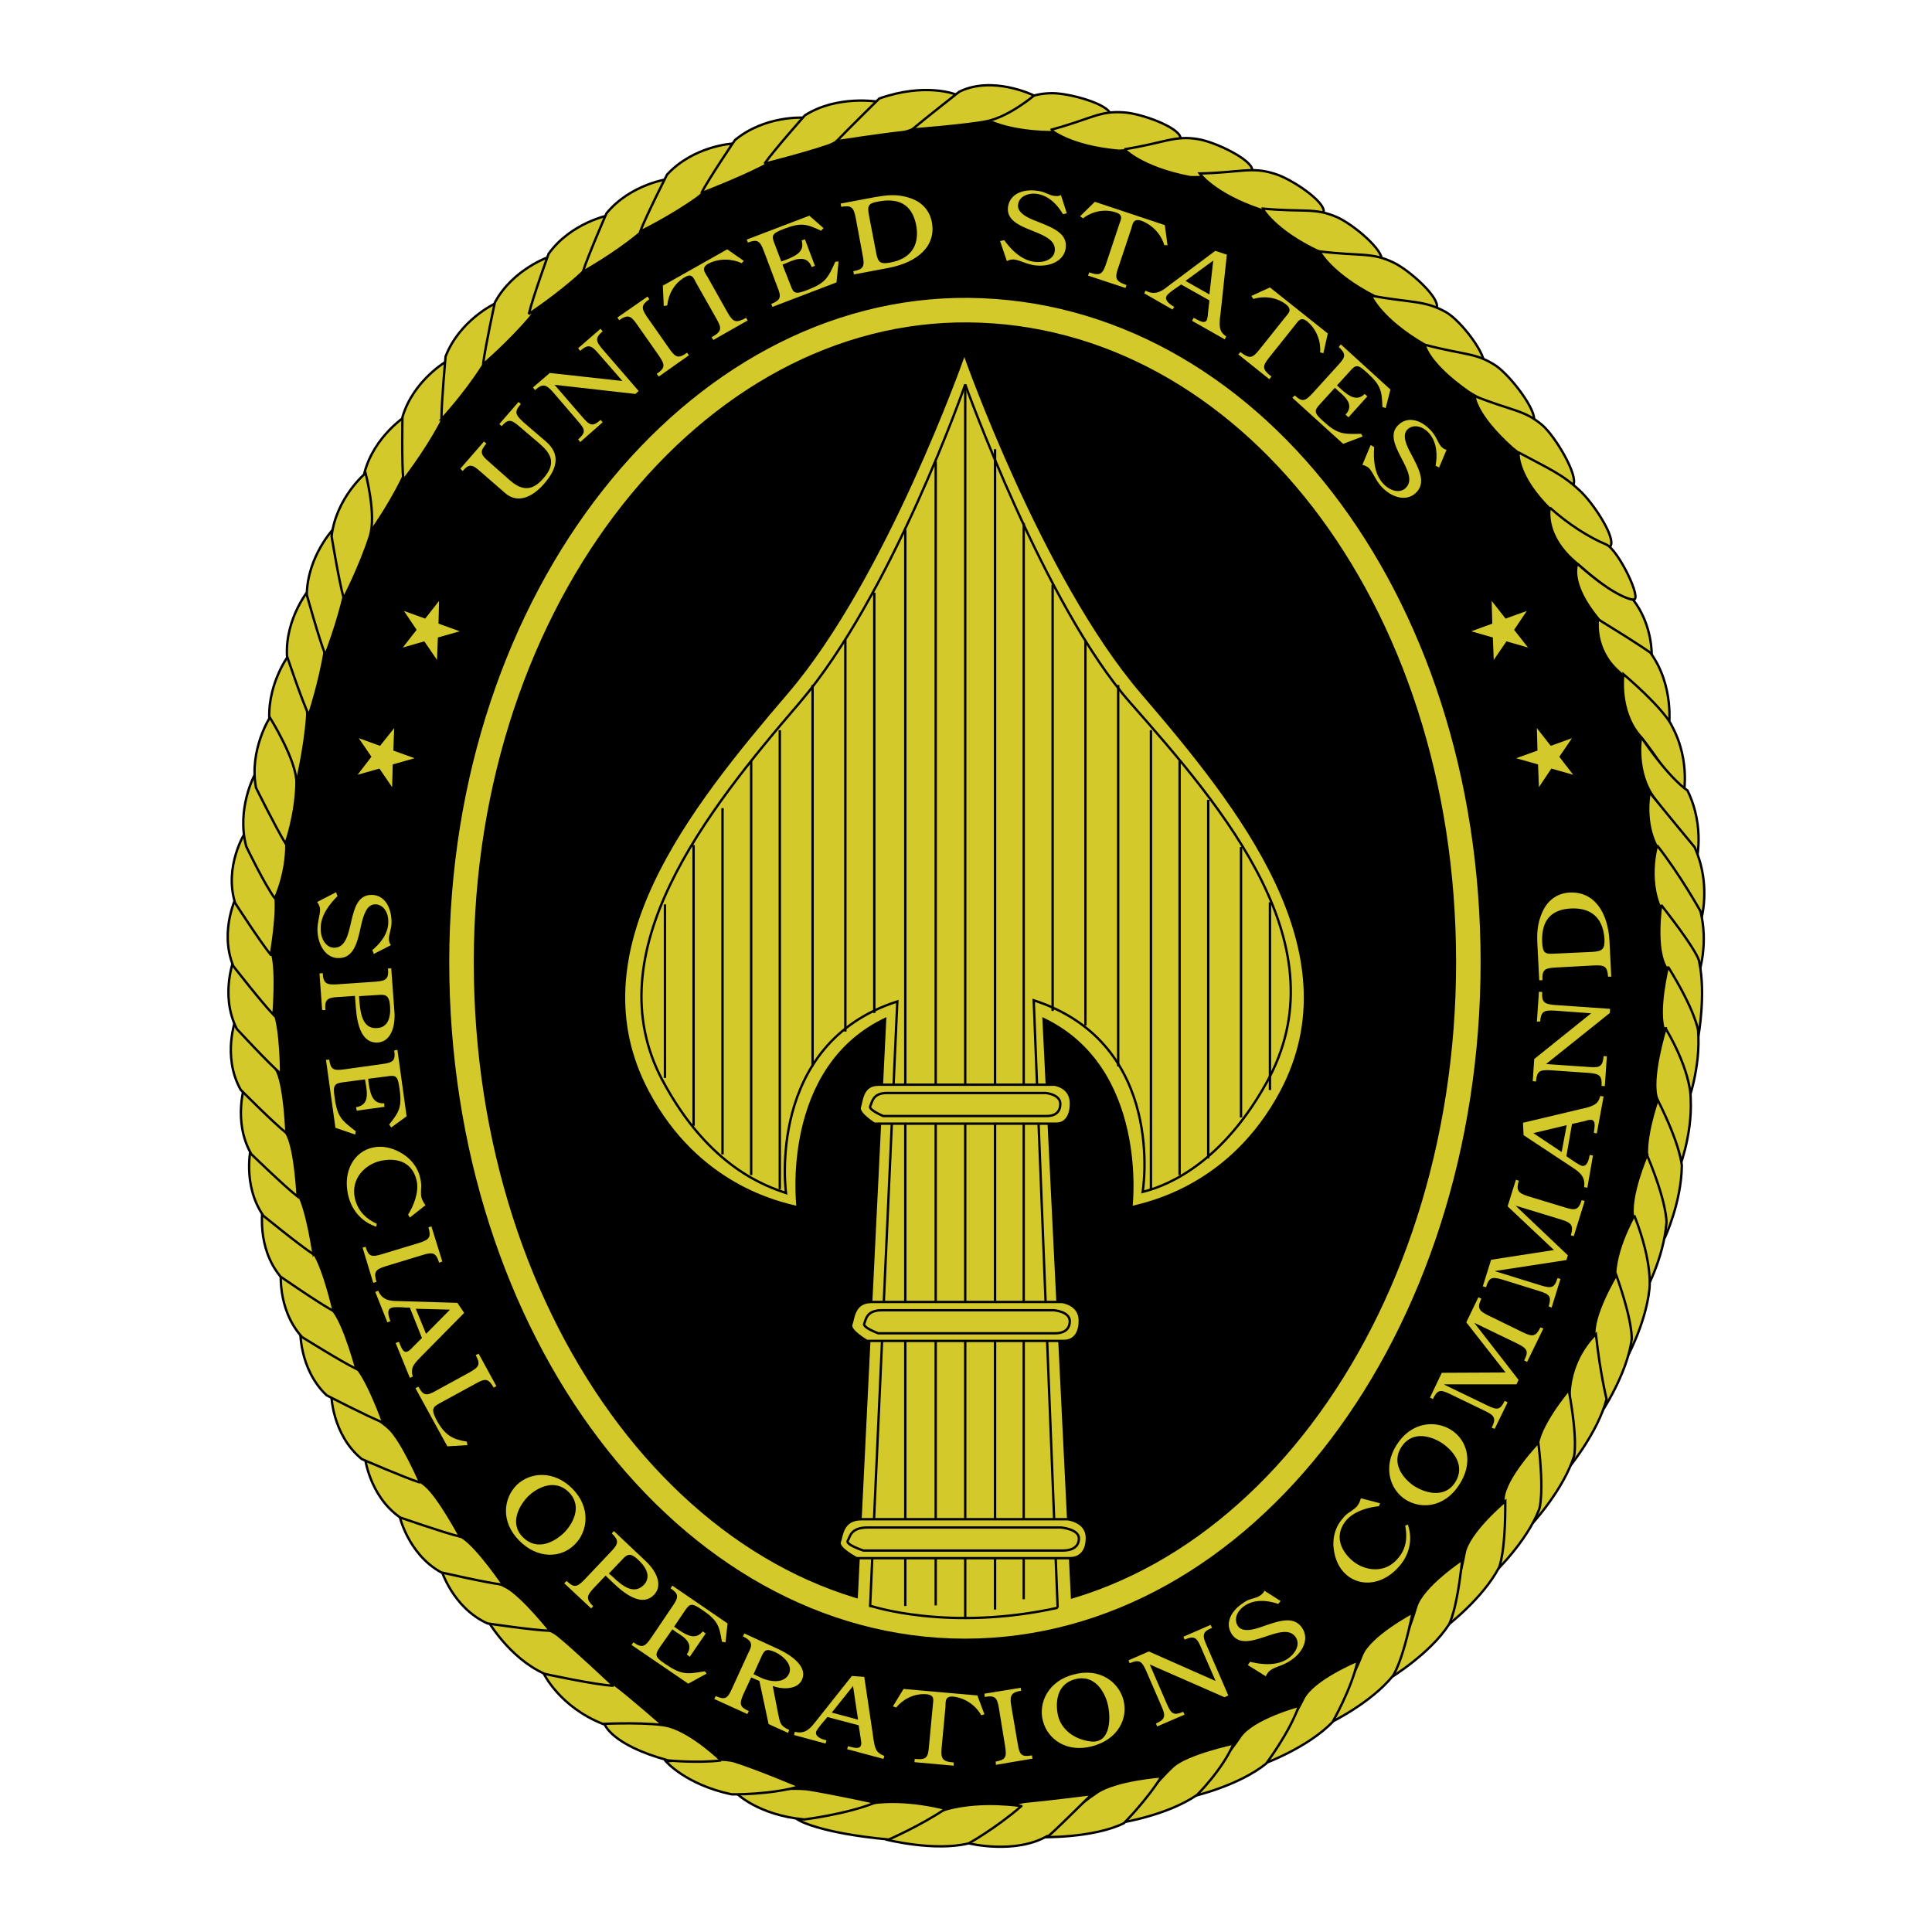 <svg xmlns="http://www.w3.org/2000/svg" width="2500" height="2500" viewBox="0 0 192.756 192.756"><path fill-rule="evenodd" clip-rule="evenodd" fill="#fff" d="M0 0h192.756v192.756H0V0z"/><path d="M96.243 182.174c39.179 0 70.937-38.228 70.937-85.379 0-47.18-31.758-85.407-70.937-85.407-39.15 0-70.907 38.227-70.907 85.407-.001 47.151 31.756 85.379 70.907 85.379z" fill-rule="evenodd" clip-rule="evenodd" stroke="#000" stroke-width=".236" stroke-miterlimit="2.613"/><path d="M104.756 13.184c.471 0 6.127-1.236 6.039-1.767-.176-1.031-4.064-2.121-5.832-2.121-2.416.03-3.211.943-7.1 2.297 0 .001 1.914 1.503 6.893 1.591z" fill-rule="evenodd" clip-rule="evenodd" fill="#d4c92b" stroke="#000" stroke-width=".236" stroke-miterlimit="2.613"/><path d="M111.619 15.04c.473.029 6.188-.766 6.158-1.296-.119-1.03-3.918-2.444-5.686-2.532-2.416-.177-3.27.677-7.248 1.737.001-.001 1.827 1.649 6.776 2.091z" fill-rule="evenodd" clip-rule="evenodd" fill="#d4c92b" stroke="#000" stroke-width=".236" stroke-miterlimit="2.613"/><path d="M118.689 17.661c.473.088 6.246-.147 6.246-.677.029-1.031-3.623-2.798-5.361-3.093-2.387-.412-3.33.354-7.395 1.001.001 0 1.649 1.826 6.51 2.769z" fill-rule="evenodd" clip-rule="evenodd" fill="#d4c92b" stroke="#000" stroke-width=".236" stroke-miterlimit="2.613"/><path d="M125.789 20.93c.441.176 6.217.736 6.275.206.146-1.031-3.211-3.299-4.891-3.799-2.326-.737-3.357-.118-7.482-.03 0 0 1.385 2.032 6.098 3.623z" fill-rule="evenodd" clip-rule="evenodd" fill="#d4c92b" stroke="#000" stroke-width=".236" stroke-miterlimit="2.613"/><path d="M131.623 25.111c.412.177 6.098 1.385 6.215.884.266-1.001-2.828-3.623-4.447-4.33-2.211-.972-3.301-.471-7.424-.854 0 .001 1.148 2.18 5.656 4.3z" fill-rule="evenodd" clip-rule="evenodd" fill="#d4c92b" stroke="#000" stroke-width=".236" stroke-miterlimit="2.613"/><path d="M137.16 29.559c.412.206 6.01 1.62 6.188 1.119.293-1.001-2.711-3.711-4.303-4.477-2.18-1.061-3.299-.618-7.393-1.119 0 0 1.09 2.209 5.508 4.477z" fill-rule="evenodd" clip-rule="evenodd" fill="#d4c92b" stroke="#000" stroke-width=".236" stroke-miterlimit="2.613"/><path d="M142.139 34.389c.471.294 5.627 2.769 5.893 2.062.354-1.001-2.27-4.477-3.801-5.331-2.15-1.178-3.389-.884-7.453-1.62-.001 0 .943 2.326 5.361 4.889z" fill-rule="evenodd" clip-rule="evenodd" fill="#d4c92b" stroke="#000" stroke-width=".236" stroke-miterlimit="2.613"/><path d="M146.527 39.101c.443.295 6.158 3.623 6.482 2.945.441-.972-2.299-4.565-3.771-5.566-2.033-1.325-3.123-1.031-7.1-2.091.001 0 .266 1.825 4.389 4.712z" fill-rule="evenodd" clip-rule="evenodd" fill="#d4c92b" stroke="#000" stroke-width=".236" stroke-miterlimit="2.613"/><path d="M150.889 44.696c.412.354 5.656 4.359 6.068 3.711.559-.913-1.738-4.801-3.064-5.979-1.855-1.561-2.945-1.384-6.775-2.916-.001.001.028 1.827 3.771 5.184z" fill-rule="evenodd" clip-rule="evenodd" fill="#d4c92b" stroke="#000" stroke-width=".236" stroke-miterlimit="2.613"/><path d="M154.836 50.969c.412.383 5.42 4.182 5.832 3.535.59-.854-1.738-4.359-3.062-5.566-1.768-1.649-3.094-2.18-6.098-3.799 0-.001-.266 2.355 3.328 5.83z" fill-rule="evenodd" clip-rule="evenodd" fill="#d4c92b" stroke="#000" stroke-width=".236" stroke-miterlimit="2.613"/><path d="M157.369 56.241c.441.324 3.623 3.387 5.568 3.593 1 .118-1.473-4.977-2.682-5.507-1.709-.707-3.801-2.032-5.627-3.682.001.001-.706 2.769 2.741 5.596z" fill-rule="evenodd" clip-rule="evenodd" fill="#d4c92b" stroke="#000" stroke-width=".236" stroke-miterlimit="2.613"/><path d="M157.369 56.241c3.889 3.505 5.568 3.593 5.568 3.593 2.002 2.592 1.855 5.655 1.855 5.655s-3.801-1.915-5.273-3.681c-3.064-3.682-2.15-5.567-2.15-5.567z" fill-rule="evenodd" clip-rule="evenodd" fill="#d4c92b" stroke="#000" stroke-width=".236" stroke-miterlimit="2.613"/><path d="M159.432 61.778c4.506 2.769 5.242 3.358 5.242 3.358 2.416 3.357 1.828 7.392 1.828 7.392s-3.359-4.064-5.037-5.566c-2.506-2.239-2.033-5.184-2.033-5.184z" fill-rule="evenodd" clip-rule="evenodd" fill="#d4c92b" stroke="#000" stroke-width=".236" stroke-miterlimit="2.613"/><path d="M161.965 67.256c4.33 3.74 4.83 5.154 4.83 5.154 1.975 3.623 1.121 7.186 1.121 7.186s-2.799-4.447-4.271-6.155c-2.211-2.533-1.68-6.185-1.68-6.185z" fill-rule="evenodd" clip-rule="evenodd" fill="#d4c92b" stroke="#000" stroke-width=".236" stroke-miterlimit="2.613"/><path d="M163.732 73.529c2.945 4.33 4.625 5.331 4.625 5.331 1.826 3.711.854 7.245.854 7.245s-2.621-4.594-4.035-6.332c-2.092-2.622-1.444-6.244-1.444-6.244z" fill-rule="evenodd" clip-rule="evenodd" fill="#d4c92b" stroke="#000" stroke-width=".236" stroke-miterlimit="2.613"/><path d="M164.586 79.066a950.694 950.694 0 0 0 4.479 5.448c1.709 3.77.648 7.274.648 7.274s-2.504-4.653-3.859-6.45c-2.034-2.679-1.268-6.272-1.268-6.272z" fill-rule="evenodd" clip-rule="evenodd" fill="#d4c92b" stroke="#000" stroke-width=".236" stroke-miterlimit="2.613"/><path d="M165.322 84.337c2.299 2.916 4.33 6.568 4.33 6.568.797 3.151-.088 5.949-.088 5.949s-2.297-3.564-3.477-5.449c-1.942-3.121-.765-7.068-.765-7.068z" fill-rule="evenodd" clip-rule="evenodd" fill="#d4c92b" stroke="#000" stroke-width=".236" stroke-miterlimit="2.613"/><path d="M165.736 90.287c4.035 5.154 3.799 5.713 3.799 5.713.678 3.181-.088 7.393-.088 7.393s-1.975-4.919-3.182-6.804c-1.208-1.855-.529-6.302-.529-6.302z" fill-rule="evenodd" clip-rule="evenodd" fill="#d4c92b" stroke="#000" stroke-width=".236" stroke-miterlimit="2.613"/><path d="M166.412 96.441c2.77 4.447 3.006 6.361 3.006 6.361.295 3.711-1.061 7.305-1.061 7.305s-1.414-5.066-2.27-7.157c-.823-1.972.325-6.509.325-6.509z" fill-rule="evenodd" clip-rule="evenodd" fill="#d4c92b" stroke="#000" stroke-width=".236" stroke-miterlimit="2.613"/><path d="M166.178 102.597c2.65 4.507 2.504 7.068 2.504 7.068.176 3.711-1.268 7.245-1.268 7.245s-1.266-5.095-2.062-7.216c-.766-2.002.826-7.097.826-7.097z" fill-rule="evenodd" clip-rule="evenodd" fill="#d4c92b" stroke="#000" stroke-width=".236" stroke-miterlimit="2.613"/><path d="M165.381 109.725c2.357 4.682 2.416 6.597 2.416 6.597-.059 3.711-1.709 7.186-1.709 7.186s-.971-5.183-1.619-7.333c-.649-2.063.912-6.45.912-6.45z" fill-rule="evenodd" clip-rule="evenodd" fill="#d4c92b" stroke="#000" stroke-width=".236" stroke-miterlimit="2.613"/><path d="M164.32 115.231c2.033 4.83 1.945 6.744 1.945 6.744-.295 3.711-2.209 7.039-2.209 7.039s-.59-5.242-1.09-7.422c-.501-2.09 1.354-6.361 1.354-6.361z" fill-rule="evenodd" clip-rule="evenodd" fill="#d4c92b" stroke="#000" stroke-width=".236" stroke-miterlimit="2.613"/><path d="M163.055 121.269c1.914 4.859 1.502 7.393 1.502 7.393-.383 3.505-2.355 7.01-2.355 7.01s-.502-5.243-.973-7.451c-.561-2.828 1.826-6.952 1.826-6.952z" fill-rule="evenodd" clip-rule="evenodd" fill="#d4c92b" stroke="#000" stroke-width=".236" stroke-miterlimit="2.613"/><path d="M161.258 127.218c1.738 4.919 1.531 6.45 1.531 6.45-.471 3.475-3.033 7.274-3.033 7.274s-.295-5.242-.648-7.48c-.383-2.091 2.15-6.244 2.15-6.244z" fill-rule="evenodd" clip-rule="evenodd" fill="#d4c92b" stroke="#000" stroke-width=".236" stroke-miterlimit="2.613"/><path d="M159.225 133.108c.412 3.858 1.061 6.479 1.061 6.479-.883 3.387-3.83 6.921-3.83 6.921s.059-5.272.148-7.511c.175-3.768 2.621-5.889 2.621-5.889z" fill-rule="evenodd" clip-rule="evenodd" fill="#d4c92b" stroke="#000" stroke-width=".236" stroke-miterlimit="2.613"/><path d="M156.514 138.675c.943 5.124.531 6.597.531 6.597-1.061 3.357-4.154 6.715-4.154 6.715s.531-5.242.502-7.48c0-2.152 3.121-5.832 3.121-5.832z" fill-rule="evenodd" clip-rule="evenodd" fill="#d4c92b" stroke="#000" stroke-width=".236" stroke-miterlimit="2.613"/><path d="M153.48 143.917c.619 5.213.088 6.655.088 6.655-1.236 3.27-4.566 6.421-4.566 6.421s.885-5.184 1.002-7.451c.119-2.12 3.476-5.625 3.476-5.625z" fill-rule="evenodd" clip-rule="evenodd" fill="#d4c92b" stroke="#000" stroke-width=".236" stroke-miterlimit="2.613"/><path d="M150.182 149.777c.029 5.213-.619 6.598-.619 6.598-1.621 3.121-5.273 5.89-5.273 5.89s1.443-5.065 1.826-7.274c.353-2.121 4.066-5.214 4.066-5.214z" fill-rule="evenodd" clip-rule="evenodd" fill="#d4c92b" stroke="#000" stroke-width=".236" stroke-miterlimit="2.613"/><path d="M145.881 155.609c-.531 5.212-1.326 6.479-1.326 6.479-1.914 2.945-5.863 5.331-5.863 5.331s1.975-4.89 2.594-7.068c.558-2.062 4.595-4.742 4.595-4.742z" fill-rule="evenodd" clip-rule="evenodd" fill="#d4c92b" stroke="#000" stroke-width=".236" stroke-miterlimit="2.613"/><path d="M140.932 160.881c-1.031 5.124-1.975 6.332-1.975 6.332-2.209 2.738-6.334 4.712-6.334 4.712s2.445-4.683 3.24-6.774c.768-2.003 5.069-4.27 5.069-4.27z" fill-rule="evenodd" clip-rule="evenodd" fill="#d4c92b" stroke="#000" stroke-width=".236" stroke-miterlimit="2.613"/><path d="M135.451 165.681c-.559 2.739-2.504 6.126-2.504 6.126-2.445 2.533-6.746 4.123-6.746 4.123s2.857-4.417 3.83-6.449c.973-1.974 5.42-3.8 5.42-3.8z" fill-rule="evenodd" clip-rule="evenodd" fill="#d4c92b" stroke="#000" stroke-width=".236" stroke-miterlimit="2.613"/><path d="M129.59 170.188c-.914 2.65-3.27 5.771-3.27 5.771-2.74 2.209-7.219 3.24-7.219 3.24s3.389-4.035 4.625-5.92c1.239-1.855 5.864-3.091 5.864-3.091z" fill-rule="evenodd" clip-rule="evenodd" fill="#d4c92b" stroke="#000" stroke-width=".236" stroke-miterlimit="2.613"/><path d="M123.078 173.957c-1.09 2.592-3.652 5.124-3.652 5.124-2.887 2.003-7.424 2.739-7.424 2.739s3.389-4.064 5.039-5.596c1.443-1.295 6.037-2.267 6.037-2.267z" fill-rule="evenodd" clip-rule="evenodd" fill="#d4c92b" stroke="#000" stroke-width=".236" stroke-miterlimit="2.613"/><path d="M115.891 177.226c-1.473 2.386-3.77 4.683-3.77 4.683-3.152 1.532-8.338 1.385-8.338 1.385s3.801-3.211 5.656-4.447c1.916-1.297 6.452-1.621 6.452-1.621z" fill-rule="evenodd" clip-rule="evenodd" fill="#d4c92b" stroke="#000" stroke-width=".236" stroke-miterlimit="2.613"/><path d="M108.939 178.993c-5.451 5.419-4.389 4.152-4.389 4.152-3.242 1.914-7.896.766-7.896.766s3.417-3.976 5.656-4.152c2.27-.206 6.629-.766 6.629-.766z" fill-rule="evenodd" clip-rule="evenodd" fill="#d4c92b" stroke="#000" stroke-width=".236" stroke-miterlimit="2.613"/><path d="M101.898 180.2c-2.592 2.238-5.244 3.711-5.244 3.711-3.417.854-8.277-.383-8.277-.383s4.33-2.562 6.216-3.063c3.475-.912 7.305-.265 7.305-.265z" fill-rule="evenodd" clip-rule="evenodd" fill="#d4c92b" stroke="#000" stroke-width=".236" stroke-miterlimit="2.613"/><path d="M94.328 180.465c-2.475 1.68-5.656 3.063-5.656 3.063-6.981-.647-9.014-1.944-9.014-1.944s5.42-1.413 7.365-1.678c3.563-.501 7.305.559 7.305.559z" fill-rule="evenodd" clip-rule="evenodd" fill="#d4c92b" stroke="#000" stroke-width=".236" stroke-miterlimit="2.613"/><path d="M87.316 179.847c-2.798 1.148-7.07 1.679-7.07 1.679-4.654-.441-6.776-2.621-6.776-2.621s5.333-.677 7.277-.354c2.681.442 6.569 1.296 6.569 1.296z" fill-rule="evenodd" clip-rule="evenodd" fill="#d4c92b" stroke="#000" stroke-width=".236" stroke-miterlimit="2.613"/><path d="M79.746 178.228c-2.887.854-6.746.795-6.746.795-4.595-.972-6.569-3.299-6.569-3.299s5.45-.412 6.805 0c2.444.765 6.51 2.504 6.51 2.504zM66.077 172.072c-3.211.383-5.892-.06-5.892-.06-4.36-1.708-5.951-5.065-5.951-5.065s5.185-.265 7.129 1.179c1.473 1.089 4.714 3.946 4.714 3.946z" fill-rule="evenodd" clip-rule="evenodd" fill="#d4c92b" stroke="#000" stroke-width=".236" stroke-miterlimit="2.613"/><path d="M61.216 168.185c-1.738-.059-6.864-1.179-6.864-1.179-3.535-1.561-5.715-5.359-5.715-5.359s5.185 0 7.041 1.531c1.444 1.148 5.538 5.007 5.538 5.007z" fill-rule="evenodd" clip-rule="evenodd" fill="#d4c92b" stroke="#000" stroke-width=".236" stroke-miterlimit="2.613"/><path d="M54.883 162.707c-1.738-.06-6.246-.736-6.246-.736-3.505-1.591-4.625-5.39-4.625-5.39s4.566.677 6.54 1.796c1.591.884 4.331 4.33 4.331 4.33z" fill-rule="evenodd" clip-rule="evenodd" fill="#d4c92b" stroke="#000" stroke-width=".236" stroke-miterlimit="2.613"/><path d="M50.199 158.112c-1.738-.206-6.187-1.237-6.187-1.237-3.358-1.855-4.183-5.743-4.183-5.743s4.507 1.031 6.363 2.298c1.532 1.03 4.007 4.682 4.007 4.682z" fill-rule="evenodd" clip-rule="evenodd" fill="#d4c92b" stroke="#000" stroke-width=".236" stroke-miterlimit="2.613"/><path d="M45.898 153.312c-1.679-.412-5.98-1.914-5.98-1.914-3.152-2.209-3.535-6.155-3.535-6.155s4.36 1.531 6.068 2.975c1.385 1.206 3.447 5.094 3.447 5.094z" fill-rule="evenodd" clip-rule="evenodd" fill="#d4c92b" stroke="#000" stroke-width=".236" stroke-miterlimit="2.613"/><path d="M41.921 147.922c-1.65-.53-5.833-2.355-5.833-2.355-2.976-2.445-3.034-6.421-3.034-6.421s4.212 1.855 5.832 3.446c1.297 1.296 3.035 5.33 3.035 5.33z" fill-rule="evenodd" clip-rule="evenodd" fill="#d4c92b" stroke="#000" stroke-width=".236" stroke-miterlimit="2.613"/><path d="M38.239 141.943c-1.621-.647-5.656-2.738-5.656-2.738-2.799-2.65-2.622-6.598-2.622-6.598s4.095 2.121 5.597 3.829c1.208 1.355 2.681 5.507 2.681 5.507z" fill-rule="evenodd" clip-rule="evenodd" fill="#d4c92b" stroke="#000" stroke-width=".236" stroke-miterlimit="2.613"/><path d="M35.558 136.583c-1.561-.766-5.42-3.181-5.42-3.181-2.592-2.856-2.091-6.803-2.091-6.803s3.918 2.474 5.273 4.271c1.089 1.442 2.238 5.713 2.238 5.713z" fill-rule="evenodd" clip-rule="evenodd" fill="#d4c92b" stroke="#000" stroke-width=".236" stroke-miterlimit="2.613"/><path d="M33.29 130.812c-1.532-.825-5.303-3.446-5.303-3.446-2.445-2.945-1.768-6.862-1.768-6.862s3.8 2.622 5.067 4.507c1.031 1.501 2.004 5.801 2.004 5.801z" fill-rule="evenodd" clip-rule="evenodd" fill="#d4c92b" stroke="#000" stroke-width=".236" stroke-miterlimit="2.613"/><path d="M31.286 125.156c-1.473-.972-5.008-3.857-5.008-3.857-2.18-3.151-1.208-6.98-1.208-6.98s3.594 2.916 4.713 4.859c.884 1.62 1.503 5.978 1.503 5.978z" fill-rule="evenodd" clip-rule="evenodd" fill="#d4c92b" stroke="#000" stroke-width=".236" stroke-miterlimit="2.613"/><path d="M29.695 119.384c-1.355-1.06-4.625-4.24-4.625-4.24-1.915-3.357-.589-7.098-.589-7.098s3.299 3.239 4.242 5.301c.766 1.649.972 6.037.972 6.037z" fill-rule="evenodd" clip-rule="evenodd" fill="#d4c92b" stroke="#000" stroke-width=".236" stroke-miterlimit="2.613"/><path d="M28.576 113.052c-1.355-1.089-4.566-4.329-4.566-4.329-1.886-3.387-.472-7.098-.472-7.098s3.241 3.299 4.154 5.36c.737 1.679.884 6.067.884 6.067z" fill-rule="evenodd" clip-rule="evenodd" fill="#d4c92b" stroke="#000" stroke-width=".236" stroke-miterlimit="2.613"/><path d="M28.046 107.162c-1.326-1.148-4.419-4.506-4.419-4.506-1.738-3.416-.235-7.098-.235-7.098s3.152 3.387 3.977 5.478c.677 1.708.677 6.126.677 6.126z" fill-rule="evenodd" clip-rule="evenodd" fill="#d4c92b" stroke="#000" stroke-width=".236" stroke-miterlimit="2.613"/><path d="M27.28 101.242c-1.208-1.267-4.006-4.859-4.006-4.859-1.443-3.563.383-7.098.383-7.098s2.828 3.652 3.476 5.802c.53 1.767.147 6.155.147 6.155z" fill-rule="evenodd" clip-rule="evenodd" fill="#d4c92b" stroke="#000" stroke-width=".236" stroke-miterlimit="2.613"/><path d="M27.015 95.264c-1.09-1.354-3.564-5.183-3.564-5.183-1.12-3.682 1.001-7.009 1.001-7.009s2.504 3.887 2.976 6.066c.353 1.797-.413 6.126-.413 6.126z" fill-rule="evenodd" clip-rule="evenodd" fill="#d4c92b" stroke="#000" stroke-width=".236" stroke-miterlimit="2.613"/><path d="M27.427 89.639c-1.031-1.384-2.857-5.184-2.857-5.184-1.002-3.74.825-7.127.825-7.127s3.035 4.064 3.152 6.303c.206 3.268-1.12 6.008-1.12 6.008zM29.578 78.123c-.854-1.531-2.651-5.713-2.651-5.713-.471-3.829 1.797-6.921 1.797-6.921s2.092 3.829 1.915 6.067c-.237 3.239-1.061 6.567-1.061 6.567z" fill-rule="evenodd" clip-rule="evenodd" fill="#d4c92b" stroke="#000" stroke-width=".236" stroke-miterlimit="2.613"/><path d="M30.815 71.35c-.736-1.561-2.18-5.89-2.18-5.89-.206-3.858 2.297-6.774 2.297-6.774s1.797 3.976 1.473 6.214c-.5 3.21-1.59 6.45-1.59 6.45z" fill-rule="evenodd" clip-rule="evenodd" fill="#d4c92b" stroke="#000" stroke-width=".236" stroke-miterlimit="2.613"/><path d="M32.464 65.342c-.647-1.62-1.855-6.008-1.855-6.008.059-3.858 2.71-6.626 2.71-6.626s1.562 4.064 1.09 6.273c-.678 3.18-1.945 6.361-1.945 6.361zM36.677 53.473c-.206-1.737-.324-6.272-.324-6.272.972-3.741 4.242-5.772 4.242-5.772s.501 4.329-.472 6.361c-1.413 2.914-3.446 5.683-3.446 5.683z" fill-rule="evenodd" clip-rule="evenodd" fill="#d4c92b" stroke="#000" stroke-width=".236" stroke-miterlimit="2.613"/><path d="M40.242 47.907c-.177-1.738-.088-6.303-.088-6.303 1.09-3.681 4.448-5.596 4.448-5.596s.354 4.33-.707 6.332c-1.532 2.857-3.653 5.567-3.653 5.567z" fill-rule="evenodd" clip-rule="evenodd" fill="#d4c92b" stroke="#000" stroke-width=".236" stroke-miterlimit="2.613"/><path d="M44.042 41.84c0-1.738.413-6.273.413-6.273 1.384-3.593 4.86-5.243 4.86-5.243s.029 4.359-1.208 6.273c-1.738 2.739-4.065 5.243-4.065 5.243z" fill-rule="evenodd" clip-rule="evenodd" fill="#d4c92b" stroke="#000" stroke-width=".236" stroke-miterlimit="2.613"/><path d="M48.195 36.362c.207-1.738 1.178-6.185 1.178-6.185 1.827-3.387 5.509-4.594 5.509-4.594s-.56 4.329-1.974 6.066c-2.091 2.475-4.713 4.713-4.713 4.713z" fill-rule="evenodd" clip-rule="evenodd" fill="#d4c92b" stroke="#000" stroke-width=".236" stroke-miterlimit="2.613"/><path d="M52.761 31.326c.413-1.708 1.974-6.008 1.974-6.008 2.239-3.122 6.039-3.858 6.039-3.858s-1.09 4.241-2.739 5.772c-2.386 2.209-5.274 4.094-5.274 4.094z" fill-rule="evenodd" clip-rule="evenodd" fill="#d4c92b" stroke="#000" stroke-width=".236" stroke-miterlimit="2.613"/><path d="M58.152 27.114c.53-1.649 2.357-5.831 2.357-5.831 2.445-2.975 6.274-3.446 6.274-3.446s-1.355 4.153-3.123 5.566c-2.503 2.062-5.508 3.711-5.508 3.711z" fill-rule="evenodd" clip-rule="evenodd" fill="#d4c92b" stroke="#000" stroke-width=".236" stroke-miterlimit="2.613"/><path d="M63.868 23.109c.619-1.62 2.681-5.684 2.681-5.684 2.622-2.857 6.481-3.092 6.481-3.092s-1.621 4.064-3.447 5.389c-2.623 1.885-5.715 3.387-5.715 3.387z" fill-rule="evenodd" clip-rule="evenodd" fill="#d4c92b" stroke="#000" stroke-width=".236" stroke-miterlimit="2.613"/><path d="M69.965 19.28c.796-1.531 3.358-5.301 3.358-5.301 2.975-2.475 6.805-2.239 6.805-2.239s-2.062 3.888-4.065 4.889c-2.356 1.208-6.098 2.651-6.098 2.651z" fill-rule="evenodd" clip-rule="evenodd" fill="#d4c92b" stroke="#000" stroke-width=".236" stroke-miterlimit="2.613"/><path d="M76.27 16.335c1.001-1.414 4.036-4.83 4.036-4.83 3.241-2.062 7.306-1.354 7.306-1.354s-2.828 3.593-4.949 4.359c-2.593.883-6.393 1.825-6.393 1.825z" fill-rule="evenodd" clip-rule="evenodd" fill="#d4c92b" stroke="#000" stroke-width=".236" stroke-miterlimit="2.613"/><path d="M83.458 14.097c1.237-1.295 4.271-4.27 4.271-4.27 4.595-1.62 7.601-.413 7.601-.413s-3.035 3.505-5.273 3.77c-2.24.235-6.599.913-6.599.913z" fill-rule="evenodd" clip-rule="evenodd" fill="#d4c92b" stroke="#000" stroke-width=".236" stroke-miterlimit="2.613"/><path d="M90.999 12.919c1.325-1.119 4.713-3.77 4.713-3.77 3.358-1.649 7.454.383 7.454.383s-2.504 2.12-4.715 2.562c-2.032.413-7.452.825-7.452.825zM34.291 59.687c-.471-1.679-1.208-6.185-1.208-6.185.442-3.829 3.388-6.302 3.388-6.302s1.119 4.211.412 6.361c-1.001 3.092-2.592 6.126-2.592 6.126zM28.488 84.161c-.913-1.473-2.946-5.566-2.946-5.566-.707-3.77 1.384-7.01 1.384-7.01s2.681 4.271 2.651 6.538c-.058 3.24-1.089 6.038-1.089 6.038zM71.939 175.636c-2.327.294-5.273 0-5.273 0-5.745-1.562-6.363-3.652-6.363-3.652s4.802-.206 6.48.265c2.417.706 5.156 3.387 5.156 3.387z" fill-rule="evenodd" clip-rule="evenodd" fill="#d4c92b" stroke="#000" stroke-width=".236" stroke-miterlimit="2.613"/><path fill-rule="evenodd" clip-rule="evenodd" fill="#d4c92b" d="M40.183 64.605l1.384-1.767-1.266-1.885 2.12.766 1.385-1.767-.058 2.268 2.12.765-2.18.619-.088 2.238-1.267-1.855-2.15.618zM35.676 77.299l1.384-1.797-1.267-1.855 2.122.766 1.414-1.767-.089 2.238 2.121.765-2.18.619-.058 2.268-1.268-1.856-2.179.619zM152.449 64.605l-1.385-1.767 1.268-1.885-2.121.766-1.385-1.767.059 2.268-2.092.765 2.15.619.088 2.238 1.268-1.855 2.15.618zM156.957 77.299l-1.385-1.797 1.266-1.855-2.121.766-1.383-1.767.059 2.238-2.122.765 2.18.619.088 2.268 1.238-1.856 2.18.619z"/><path d="M96.272 162.265c27.75 0 50.226-29.657 50.226-66.265 0-36.578-22.211-64.792-49.843-65.057-27.308-.265-50.61 28.479-50.61 65.057 0 36.607 22.477 66.265 50.227 66.265z" fill="none" stroke="#d4c92b" stroke-width="2.445" stroke-miterlimit="2.613"/><path d="M51.819 42.546c-.825-.707-1.119-.766-1.768-.029l-.235-.206 1.915-2.209.236.207c-.678.766-.56 1.06.235 1.796l2.298 1.973c1.296 1.148 1.267 2.503-.235 4.211-1.267 1.443-2.71 1.914-3.859.913l-2.504-2.18c-.795-.707-1.119-.766-1.738-.029l-.235-.236 2.356-2.709.236.206c-.677.795-.589 1.089.236 1.796l2.062 1.826c.973.854 2.092 1.384 3.388-.147 1.414-1.59.648-2.562-.354-3.446l-2.034-1.737zM62.1 38.011l-2.416-2.769c-.707-.825-1.031-.913-1.797-.235l-.206-.265 2.239-1.944.206.265c-.766.647-.707.972 0 1.796l3.594 4.152-.324.294-8.071-.913 2.828 3.269c.707.824 1.002.913 1.768.235l.206.236-2.239 1.973-.206-.265c.766-.678.736-.972 0-1.797l-2.504-2.916c-.707-.795-1.031-.884-1.797-.206l-.207-.265 1.679-1.443 7.247.798zM66.784 34.801c.619.884.913 1.001 1.768.383l.177.265-3.004 2.121-.207-.265c.854-.589.854-.884.236-1.797l-2.209-3.151c-.619-.884-.913-1.001-1.768-.412l-.177-.265 3.005-2.091.177.265c-.825.589-.825.883-.206 1.796l2.208 3.151zM72.587 31.179c.56.972.825 1.089 1.855.53l.147.265-3.417 1.944-.177-.265c1.031-.589 1.031-.884.501-1.826l-2.033-3.593c-.235-.412-.383-1.031-1.119-.589-1.149.647-1.679 1.826-1.768 2.827l-.354.059-.088-2.032 6.422-3.622 1.649 1.148-.206.235c-.914-.441-2.239-.53-3.358.06-.736.441-.294.883-.059 1.296l2.005 3.563zM81.307 26.525l-.324.118c-.442-1.178-1.502-.854-2.416-.442l-.5.206.824 2.091c.266.766.472.884 1.562.472 1.944-.736 2.15-1.237 2.887-2.857l.324-.029-.206 2.091-6.393 2.444-.118-.295c.943-.383 1.031-.677.619-1.679l-1.355-3.593c-.383-1.031-.648-1.208-1.591-.854l-.118-.294 6.246-2.386 1.414 1.237-.236.265c-1.473-.677-1.973-.854-3.741-.177-1.208.472-1.237.648-.884 1.532l.648 1.708.501-.177c1.119-.442 1.826-.883 1.532-1.915l.324-.117 1.001 2.651zM85.196 27.379l-.06-.323c1.002-.177 1.149-.472.943-1.532l-.707-3.799c-.207-1.06-.442-1.266-1.444-1.09l-.059-.324 3.447-.648c1.061-.177 2.151-.354 3.447.088 1.296.413 2.003 1.326 2.209 2.415.442 2.356-1.385 4.005-4.331 4.565l-3.445.648z" fill-rule="evenodd" clip-rule="evenodd" fill="#d4c92b"/><path d="M87.405 25.17c.177 1.001.413 1.208 1.385 1.031 2.416-.441 2.916-2.062 2.622-3.711-.324-1.679-1.326-2.856-3.771-2.385-1.031.176-1.12.413-.943 1.384l.707 3.681z" fill-rule="evenodd" clip-rule="evenodd"/><path d="M106.436 21.283l-.383.088c-.502-.854-1.355-1.856-2.623-2.032-.941-.118-1.768.324-1.855 1.06-.117.854 1.002 1.354 1.855 1.679 1.533.619 3.123 1.178 2.887 2.71-.176 1.236-1.561 1.884-3.121 1.678-.797-.118-1.443-.5-1.945-.56-.266-.059-.588.029-.795.147l-.678-2.002.412-.088c.648.884 1.65 1.973 2.977 2.15.971.147 1.943-.235 2.061-1.031.324-2.268-5.008-1.855-4.654-4.447.178-1.237 1.414-1.826 2.977-1.59.412.059.617.147.971.294.295.118.414.176.678.206.207.029.473.029.648-.088l.588 1.826zM111.561 26.731c-.354 1.031-.266 1.325.824 1.708l-.088.295-3.74-1.237.117-.324c1.09.383 1.326.177 1.68-.854l1.295-3.888c.148-.472.502-.972-.322-1.237-1.238-.412-2.477-.029-3.271.589l-.295-.206 1.475-1.443 6.98 2.327.266 2.003h-.324c-.266-.972-1.09-2.003-2.297-2.445-.826-.265-.855.354-1.002.825l-1.298 3.887zM122.402 25.406l-.619 5.802c-.059.412-.178 1.296 0 1.708.088.265.295.471.559.648l-.146.294-3.27-1.855.176-.294c.383.177 1.031.677 1.297.236a2.5 2.5 0 0 0 .117-.648l.148-1.326-2.828-1.59-.324.235c-.266.177-.973.648-1.119.913-.236.412.295.825.766 1.09l-.178.265-2.826-1.62.146-.265c.973.53 1.68 0 2.268-.471l4.684-3.504 1.149.382z" fill-rule="evenodd" clip-rule="evenodd" fill="#d4c92b"/><path fill-rule="evenodd" clip-rule="evenodd" d="M121.047 25.995l-2.77 2.032 2.387 1.355.383-3.387z"/><path d="M126.613 35.685c-.676.854-.707 1.148.236 1.885l-.205.265-3.094-2.474.207-.235c.912.707 1.207.618 1.885-.236l2.562-3.21c.295-.383.795-.736.117-1.296-1.002-.795-2.326-.854-3.27-.56l-.205-.294 1.855-.854 5.773 4.594-.441 1.973-.324-.088c.088-1.001-.295-2.268-1.297-3.092-.678-.53-.912.03-1.236.412l-2.563 3.21zM134.539 41.634l-.295-.266c.854-.913.088-1.679-.678-2.326l-.383-.354-1.531 1.679c-.531.589-.561.825.293 1.59 1.533 1.414 2.062 1.355 3.859 1.325l.148.265-1.945.736-5.066-4.595.236-.235c.736.678 1.031.589 1.768-.206l2.592-2.856c.736-.795.766-1.09.029-1.768l.207-.265 4.949 4.506-.473 1.855-.324-.118c-.059-1.619-.146-2.15-1.531-3.416-.973-.884-1.119-.825-1.768-.088l-1.236 1.354.383.354c.883.795 1.619 1.237 2.385.5l.266.236-1.885 2.093zM143.582 46.641l-.354-.177c.178-.972.178-2.297-.648-3.239-.648-.737-1.561-.913-2.121-.413-.646.56-.117 1.679.324 2.474.766 1.473 1.592 2.916.412 3.947-.941.825-2.414.412-3.445-.766-.531-.619-.766-1.326-1.119-1.708-.178-.206-.473-.324-.707-.383l.824-1.973.354.206c-.088 1.119-.029 2.592.854 3.593.648.736 1.621 1.06 2.24.53 1.707-1.502-2.623-4.653-.619-6.391.912-.825 2.238-.471 3.27.707.266.324.383.53.561.884.146.265.176.383.354.589.146.177.354.324.559.354l-.739 1.766zM37.296 95.175l-.147-.383c.766-.648 1.621-1.62 1.591-2.886 0-.972-.589-1.708-1.326-1.679-.854 0-1.178 1.178-1.384 2.091-.354 1.591-.678 3.27-2.239 3.27-1.237.029-2.092-1.237-2.121-2.827 0-.796.265-1.502.265-2.003 0-.265-.147-.589-.294-.766l1.885-.972.147.382c-.795.795-1.708 1.944-1.679 3.269 0 1.001.53 1.885 1.355 1.885 2.269-.029 1.031-5.242 3.683-5.271 1.237-.029 2.003 1.09 2.033 2.68 0 .413-.059.619-.147 1.002-.059.294-.118.412-.118.707 0 .207.059.471.206.619l-1.71.882zM33.702 99.476c-1.06.059-1.325.265-1.237 1.296h-.324l-.265-3.652.324-.03c.059 1.031.354 1.178 1.414 1.119l3.859-.266c1.06-.088 1.326-.265 1.237-1.324h.324l.324 4.417c.088 1.473-.413 2.886-1.65 2.975-1.59.118-2.091-1.708-2.209-3.563l-.088-1.09-1.709.118z" fill-rule="evenodd" clip-rule="evenodd" fill="#d4c92b"/><path d="M35.823 99.387l.029.472c.118 1.531.442 2.827 1.797 2.709 1.001-.059 1.355-.972 1.267-2.179-.088-1.148-.471-1.179-1.237-1.119l-1.856.117z" fill-rule="evenodd" clip-rule="evenodd"/><path d="M35.587 110.813l-.059-.353c1.237-.177 1.149-1.267.972-2.269l-.088-.5-2.239.294c-.795.118-.972.295-.795 1.443.265 2.062.736 2.356 2.121 3.445l-.059.324-1.974-.678-.943-6.773.324-.029c.147 1.001.413 1.119 1.502.973l3.8-.531c1.09-.146 1.326-.353 1.179-1.354l.324-.059.914 6.626-1.532 1.119-.206-.294c1.001-1.267 1.296-1.737 1.031-3.593-.177-1.297-.354-1.355-1.296-1.208l-1.827.235.059.53c.177 1.179.472 1.974 1.532 1.915l.03.353-2.77.384zM40.89 121.476l-.176-.295c.53-.825 1.119-2.238.854-3.387-.471-2.091-2.297-2.269-3.593-1.974-1.385.295-3.035 1.649-2.563 3.77.324 1.326 1.208 2.062 2.18 2.504l-.059.294c-1.267-.412-2.416-1.472-2.799-3.151-.56-2.443.648-4.358 2.445-4.741.854-.206 1.826-.029 2.681.442.913.471 1.797 1.354 2.062 2.591.118.442.118.796.088 1.09 0 .295-.03.56.029.825.088.324.236.56.413.795l-1.562 1.237zM38.474 126.334c-1.031.324-1.208.561-.913 1.562l-.324.089-1.061-3.505.295-.089c.294.972.589 1.061 1.649.736l3.683-1.119c1.031-.324 1.237-.56.942-1.561l.295-.089 1.09 3.505-.324.118c-.295-1.002-.619-1.09-1.649-.767l-3.683 1.12zM46.31 130.988l-4.095 4.152c-.294.294-.942.912-1.061 1.325-.088.294-.059.589.029.884l-.294.117-1.414-3.475.324-.118c.177.383.383 1.178.854.972.147-.059.413-.294.5-.412l.943-.942-1.208-3.033h-.413c-.324-.03-1.178-.089-1.443.029-.471.177-.265.824-.088 1.325l-.294.118-1.208-3.034.295-.117c.412 1.001 1.296 1.03 2.032 1.03l5.863.177.678 1.002z" fill-rule="evenodd" clip-rule="evenodd" fill="#d4c92b"/><path fill-rule="evenodd" clip-rule="evenodd" d="M44.896 130.664l-3.417-.089 1.031 2.504 2.386-2.415z"/><path d="M46.634 144.182l-2.003.118-3.181-5.802.294-.147c.501.913.795.942 1.738.412l3.388-1.855c.942-.53 1.09-.795.589-1.708l.294-.147 1.768 3.239-.265.148c-.53-.914-.825-.943-1.767-.413l-3.565 1.944c-.766.412-.942.618-.354 1.737.825 1.502 1.621 1.914 3.005 2.12l.059.354zM51.79 153.694c-1.856-1.885-1.562-4.212-.236-5.536 1.326-1.297 3.712-1.502 5.568.382 1.855 1.886 1.532 4.271.206 5.566-1.355 1.356-3.683 1.473-5.538-.412z" fill-rule="evenodd" clip-rule="evenodd" fill="#d4c92b"/><path d="M52.703 149.277c-.825.824-1.944 2.65-.56 4.064 1.473 1.501 3.24.441 4.124-.413.854-.854 1.885-2.621.501-4.035-1.414-1.442-3.211-.441-4.065.384z" fill-rule="evenodd" clip-rule="evenodd"/><path d="M59.242 158.437c-.736.795-.795 1.089-.059 1.825l-.207.206-2.681-2.503.236-.235c.736.707 1.031.647 1.797-.147l2.651-2.798c.737-.766.795-1.09.059-1.797l.206-.235 3.211 3.033c1.09 1.031 1.68 2.415.795 3.328-1.09 1.148-2.681.147-4.036-1.148l-.796-.766-1.176 1.237z" fill-rule="evenodd" clip-rule="evenodd" fill="#d4c92b"/><path d="M60.745 156.993l.354.294c1.119 1.09 2.209 1.797 3.152.825.678-.736.324-1.649-.56-2.474-.825-.796-1.149-.561-1.65 0l-1.296 1.355z" fill-rule="evenodd" clip-rule="evenodd"/><path d="M68.817 165.298l-.295-.235c.707-1.031-.147-1.679-1.031-2.209l-.412-.294-1.296 1.855c-.442.677-.442.912.53 1.561 1.708 1.178 2.239 1.06 4.006.766l.177.235-1.826 1.002-5.656-3.858.177-.265c.854.589 1.149.471 1.768-.442l2.15-3.181c.619-.884.619-1.207-.206-1.768l.177-.265 5.509 3.771-.207 1.885-.354-.06c-.265-1.59-.413-2.12-1.974-3.181-1.061-.736-1.237-.647-1.768.147l-1.031 1.531.412.295c1.002.677 1.768 1.001 2.445.177l.294.206-1.589 2.327zM74.944 167.359l-.766 1.649c-.442 1.002-.383 1.296.53 1.708l-.147.295-3.3-1.502.147-.295c.913.412 1.179.266 1.621-.736l1.59-3.475c.354-.707.648-1.208-.5-1.738l.147-.294 3.388 1.561c1.384.648 2.946 1.797 2.356 3.063-.412.912-1.768 1.03-2.917.618l.56 2.856c.176.766.147 1.119 1.09 1.531l-.118.295-1.944-.884-.914-4.3-.823-.352z" fill-rule="evenodd" clip-rule="evenodd" fill="#d4c92b"/><path d="M75.18 167.035l.56.266c1.09.56 2.504.678 2.975-.295.383-.824-.412-1.708-1.384-2.179-.943-.412-1.09-.147-1.384.5l-.767 1.708z" fill-rule="evenodd" clip-rule="evenodd"/><path d="M86.227 167.301l.854 5.743c.06.412.147 1.296.413 1.649.177.235.442.383.737.5l-.089.295-3.623-.972.088-.295c.413.089 1.179.383 1.296-.117.059-.147 0-.501-.029-.648l-.206-1.325-3.123-.824-.265.323c-.207.235-.766.884-.854 1.148-.118.472.5.737 1.031.854l-.088.324-3.152-.854.088-.324c1.061.295 1.591-.412 2.062-1.001l3.624-4.564 1.236.088z" fill-rule="evenodd" clip-rule="evenodd" fill="#d4c92b"/><path fill-rule="evenodd" clip-rule="evenodd" d="M85.107 168.214l-2.121 2.65 2.622.707-.501-3.357z"/><path d="M93.945 174.398c-.089 1.061.059 1.355 1.208 1.443v.324l-3.918-.354.03-.324c1.148.117 1.326-.118 1.414-1.207l.383-4.094c.029-.501.265-1.061-.619-1.149-1.296-.117-2.416.56-3.034 1.325l-.324-.117 1.061-1.738 7.365.648.707 1.885-.324.088c-.473-.883-1.502-1.707-2.77-1.855-.884-.088-.766.531-.795 1.031l-.384 4.094zM101.545 174.016c.178 1.09.383 1.296 1.414 1.119l.059.324-3.652.618-.029-.323c1.002-.178 1.119-.442.943-1.532l-.619-3.799c-.178-1.061-.383-1.296-1.414-1.119l-.029-.324 3.623-.589.029.295c-1.002.176-1.148.471-.973 1.531l.648 3.799zM108.969 174.222c-2.562.678-4.449-.706-4.92-2.532-.471-1.797.531-3.977 3.064-4.624 2.592-.707 4.506.736 4.979 2.562.47 1.854-.561 3.916-3.123 4.594z" fill-rule="evenodd" clip-rule="evenodd" fill="#d4c92b"/><path d="M105.58 171.247c.295 1.119 1.355 2.269 3.27 2.504 2.062.206 1.975-2.592 1.65-3.8-.295-1.148-1.295-2.945-3.24-2.415-1.944.501-1.973 2.533-1.68 3.711z" fill-rule="evenodd" clip-rule="evenodd"/><path d="M121.281 167.713l-1.473-3.387c-.412-.972-.678-1.148-1.619-.736l-.119-.294 2.711-1.179.148.295c-.943.383-1.002.707-.561 1.708l2.18 5.036-.383.177-7.453-3.269 1.709 3.946c.441 1.001.678 1.178 1.648.766h-.029l.148.294-2.74 1.178-.117-.294c.912-.412 1.002-.707.559-1.708l-1.531-3.534c-.441-1.001-.707-1.178-1.65-.766l-.117-.295 2.033-.884 6.656 2.946zM127.764 159.732l-.236.294c-.943-.324-2.238-.53-3.299.147-.824.53-1.15 1.384-.736 2.032.441.706 1.619.383 2.504.059 1.561-.53 3.123-1.119 3.947.206.678 1.061.059 2.444-1.297 3.27-.678.441-1.414.56-1.826.854a1.396 1.396 0 0 0-.529.648l-1.797-1.119.234-.324c1.09.266 2.562.441 3.684-.265.824-.53 1.324-1.443.883-2.15-1.207-1.914-5.008 1.855-6.422-.383-.648-1.03-.117-2.268 1.236-3.122.324-.235.561-.294.943-.412.295-.088.412-.118.648-.265.176-.118.383-.295.441-.501l1.622 1.031zM137.691 149.983l-.119.295c-.971.088-2.445.472-3.24 1.384-1.355 1.62-.412 3.211.619 4.064 1.061.913 3.152 1.414 4.537-.265.883-1.031.912-2.18.707-3.24l.264-.117c.443 1.266.295 2.827-.824 4.123-1.619 1.914-3.859 2.12-5.273.913-.678-.56-1.119-1.443-1.266-2.415-.178-1.002 0-2.238.854-3.21.266-.354.561-.561.795-.707.236-.177.473-.324.648-.53.207-.266.295-.501.383-.796l1.915.501zM145.527 148.217c-1.473 2.209-3.801 2.385-5.361 1.354-1.562-1.061-2.211-3.357-.736-5.537 1.473-2.208 3.857-2.355 5.42-1.325 1.589 1.061 2.179 3.299.677 5.508z" fill-rule="evenodd" clip-rule="evenodd" fill="#d4c92b"/><path d="M141.02 148.217c.973.647 3.004 1.384 4.125-.266 1.148-1.737-.207-3.239-1.238-3.946-1.002-.677-2.945-1.354-4.064.324s.204 3.21 1.177 3.888z" fill-rule="evenodd" clip-rule="evenodd"/><path d="M151.949 132.932c.971.471 1.295.412 1.738-.501l.293.118-1.619 3.328-.295-.147c.471-.913.324-1.178-.678-1.679l-4.271-2.062v.029l4.391 5.655-.207.441h-7.188l-.029.029 4.33 2.091c.971.472 1.266.441 1.709-.472l.293.147-1.295 2.65-.295-.117c.471-.942.295-1.208-.678-1.679l-3.477-1.679c-.971-.472-1.266-.442-1.709.501l-.293-.147 1.178-2.474 6.363-.03-3.918-5.006 1.207-2.504.295.147c-.441.913-.266 1.207.707 1.679l3.448 1.682zM156.16 120.474c1.031.324 1.326.235 1.65-.736l.295.089-1.09 3.504-.295-.088c.295-.972.088-1.236-.943-1.561l-4.535-1.385v.029l5.184 4.919-.146.471-7.1 1.09v.029l4.566 1.414c1.061.324 1.355.235 1.648-.736l.295.088-.883 2.857-.295-.118c.295-.972.117-1.207-.943-1.531l-3.682-1.148c-1.031-.295-1.326-.236-1.621.766l-.324-.089.826-2.65 6.273-.972-4.625-4.359.826-2.65.293.089c-.293.972-.088 1.236.943 1.561l3.683 1.117zM151.949 112.021l5.686-1.354c.412-.089 1.266-.266 1.59-.56.236-.177.354-.472.441-.766l.324.059-.678 3.682-.293-.06c.029-.412.264-1.207-.236-1.296-.148-.029-.5.06-.648.118l-1.297.294-.559 3.211.324.235c.266.177.973.678 1.236.736.502.088.678-.589.766-1.09l.324.059-.559 3.211-.324-.06c.176-1.09-.561-1.561-1.178-1.973l-4.861-3.211-.058-1.235z" fill-rule="evenodd" clip-rule="evenodd" fill="#d4c92b"/><path fill-rule="evenodd" clip-rule="evenodd" d="M152.98 113.052l2.827 1.886.502-2.681-3.329.795z"/><path d="M158.754 101.095l-3.652-.265c-1.092-.059-1.355.088-1.443 1.09h-.324l.205-2.975.324.029c-.059 1.001.178 1.207 1.268 1.296l5.508.383-.029.412-6.363 5.095 4.301.295c1.09.088 1.355-.059 1.443-1.09l.324.029-.205 2.975-.324-.029c.059-1.001-.178-1.207-1.268-1.296l-3.83-.265c-1.09-.06-1.354.088-1.443 1.119l-.324-.029.148-2.209 5.684-4.565zM160.756 97.443h-.322c-.061-1.002-.324-1.178-1.414-1.119l-3.83.206c-1.09.059-1.355.235-1.297 1.267h-.324l-.176-3.476c-.059-1.09-.059-2.179.529-3.416.59-1.237 1.592-1.797 2.682-1.855 2.416-.118 3.83 1.914 3.977 4.889l.175 3.504z" fill-rule="evenodd" clip-rule="evenodd" fill="#d4c92b"/><path d="M158.871 94.969c1.002-.059 1.238-.265 1.209-1.266-.148-2.444-1.68-3.151-3.359-3.063s-2.975.913-2.857 3.387c.059 1.06.266 1.178 1.238 1.119l3.769-.177z" fill-rule="evenodd" clip-rule="evenodd"/><path d="M106.848 159.556l-2.857-58.077c10.635 4.918 9.014 18.818 9.014 18.818 1.621-.412 9.752-2.091 14.73-11.456 7.363-13.901-4.096-28.214-13.934-39.671-9.811-11.456-17.588-33.544-17.588-33.544S88.436 57.714 78.626 69.17c-9.81 11.457-21.27 25.77-13.905 39.671 4.949 9.365 13.08 11.044 14.729 11.456 0 0-1.65-13.9 8.985-18.818l-2.857 58.077c.001 0 10.841 4.299 21.27 0z" fill-rule="evenodd" clip-rule="evenodd" fill="#d4c92b"/><path d="M105.521 160.409l-2.387-60.61c13.346 4.33 10.871 19.114 10.871 19.114 1.561-.383 7.482-2.12 12.344-10.867 7.6-13.577-4.184-27.272-13.58-37.934-8.545-9.689-16.468-31.748-16.468-31.748s-7.306 20.969-16.526 31.748c-9.426 10.956-20.444 24.916-13.698 37.639 4.684 8.806 10.487 10.632 12.343 11.279 0 0-2.062-14.901 11.105-19.113l-2.71 60.286c.001 0 7.778 2.621 18.706.206z" fill-rule="evenodd" clip-rule="evenodd" fill="#d4c92b" stroke="#000" stroke-width=".236" stroke-miterlimit="2.613"/><path d="M96.301 38.365V161.41M93.355 46.051v114.123m-3.034-107.32v107.378M87.228 59.127v41.938M84.341 63.84v39.081m-3.27-34.575v38.051m-3.27-33.545v45.796m-2.857-42.733v41.32m-2.858-36.609v34.546M69.2 84.308v28.008m-2.858-22.088v17.317m32.935-62.731v115.771m2.858-108.408v107.379m2.886-101.223v42.527m3.27-37.02v38.463m3.27-33.957v38.051m3.269-33.545v45.796m2.858-42.733v41.32m2.857-37.433v35.783m3.271-31.071v26.977m2.887-21.47v18.73" fill="none" stroke="#000" stroke-width=".236" stroke-miterlimit="2.613"/><path d="M87.611 108.223h17.615s1.621.205 1.621 1.855c0 1.619-.824 2.031-1.414 2.031H87.227s-1.649-1.03-1.443-1.648c.207-.59.207-2.238 1.827-2.238zM86.934 129.898h19.029s1.768.206 1.768 1.855c0 1.619-.883 2.031-1.561 2.031H86.492s-1.768-1.03-1.561-1.619c.235-.618.235-2.267 2.003-2.267zM85.932 151.574h20.591s1.914.206 1.914 1.855c0 1.619-.941 2.032-1.678 2.032H85.46s-1.915-1.002-1.679-1.62c.236-.617.236-2.267 2.151-2.267z" fill-rule="evenodd" clip-rule="evenodd" fill="#d4c92b" stroke="#000" stroke-width=".236" stroke-miterlimit="2.613"/><path d="M88.495 109.047h15.82s1.473.118 1.473 1.09-.736 1.207-1.297 1.207H88.113s-1.473-.618-1.296-.972c.205-.353.205-1.325 1.678-1.325zM87.994 130.723h17.145s1.592.118 1.592 1.09-.797 1.207-1.414 1.207H87.612s-1.591-.589-1.385-.972c.176-.354.176-1.325 1.767-1.325zM86.58 152.398h19.266s1.797.147 1.797 1.09c0 .972-.883 1.208-1.561 1.208H86.138s-1.797-.59-1.561-.973c.235-.353.235-1.325 2.003-1.325z" fill-rule="evenodd" clip-rule="evenodd" fill="#d4c92b" stroke="#000" stroke-width=".236" stroke-miterlimit="2.613"/></svg>